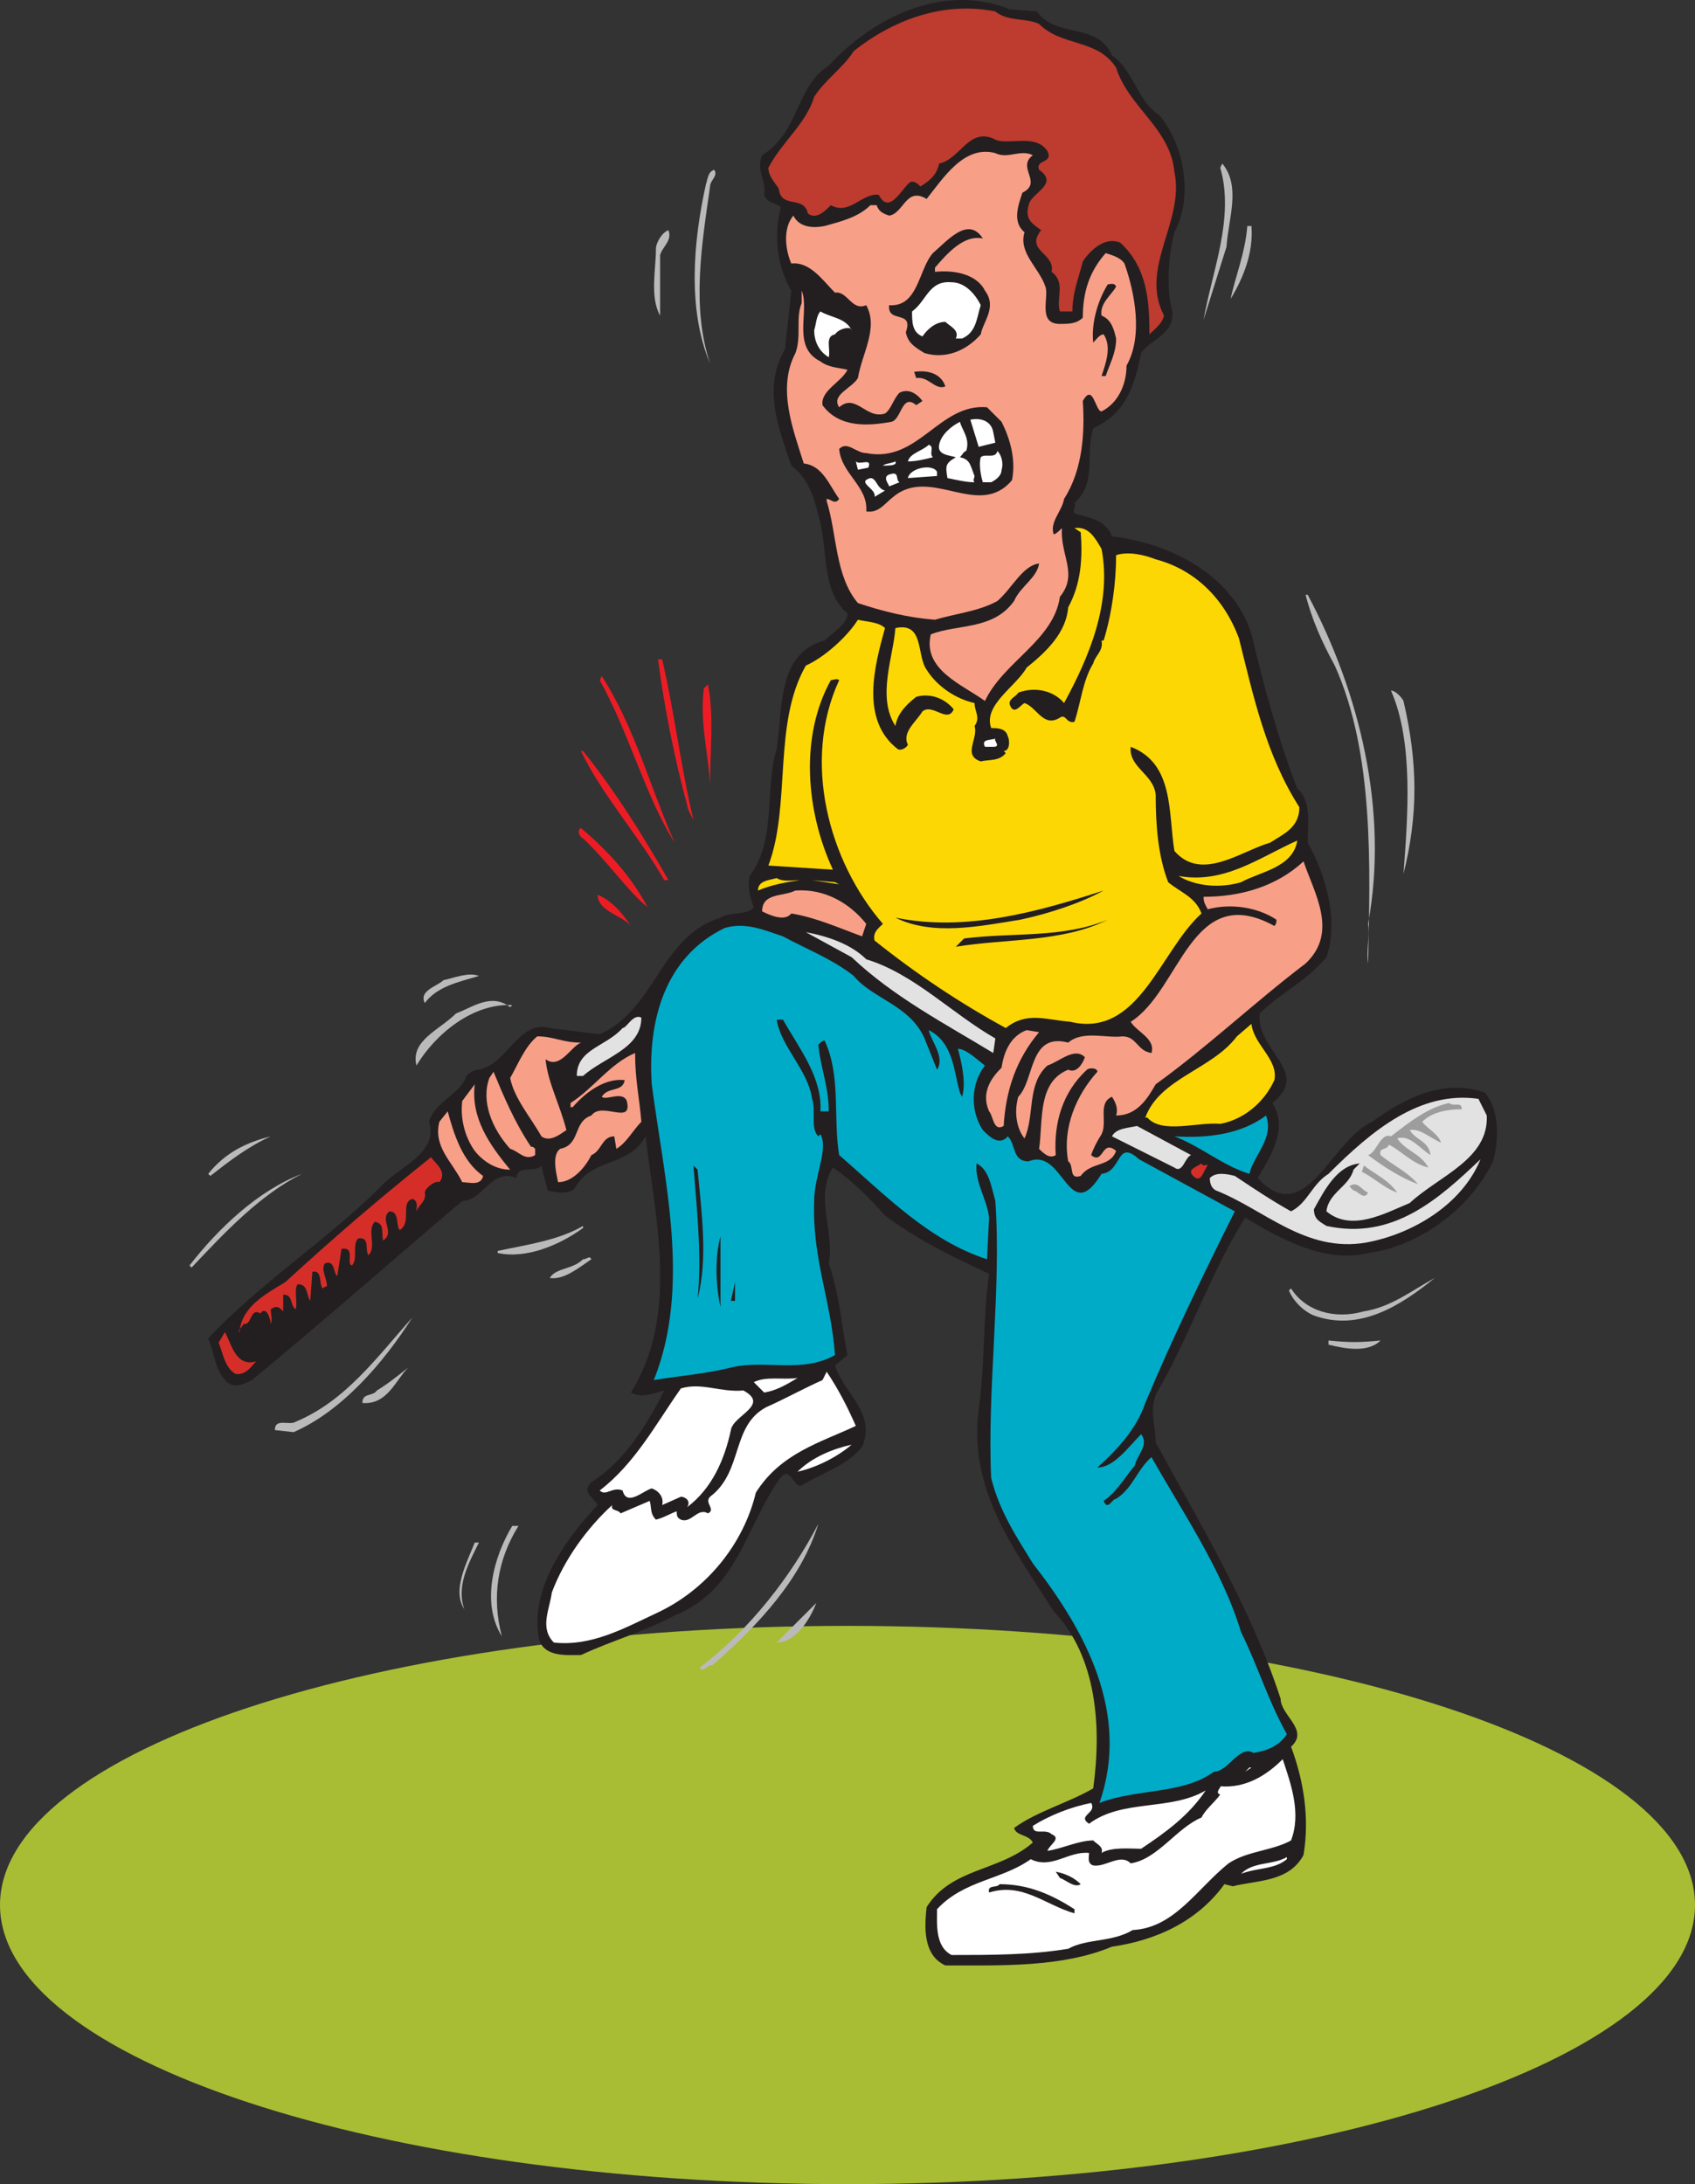 <svg xmlns="http://www.w3.org/2000/svg" width="610.5" height="786.381"><rect width="100%" height="100%" fill="#333333" stroke="none"/><path fill="#a8bd33" fill-rule="evenodd" d="M305.25 786.38c168 0 305.25-45 305.25-100.5s-137.25-100.5-305.25-100.5C136.5 585.38 0 630.38 0 685.88s136.5 100.5 305.25 100.5"/><path fill="#231f20" fill-rule="evenodd" d="M373.5 4.13c6.75 9.75 21.75 3.75 27 15.75 8.25 6 9 16.5 17.25 21.75 9 11.25 12 29.25 5.25 42-2.25 9-3 20.25-.75 28.5.75 8.25-7.5 9.75-11.25 15-2.25 11.25-5.25 21.75-17.25 27-3 9.75 1.5 19.5-6.75 27 .75 1.5-.75 2.25 0 3.75 5.25 1.5 11.25 2.25 13.5 8.25 20.25 2.25 43.5 13.5 50.25 35.25 4.5 18.75 9.75 38.25 16.5 55.5 5.25 4.5 3.75 13.5 3.75 19.5 6.75 12 11.25 28.5 6.75 41.25-7.5 9-16.5 12.75-24 20.25-1.5 13.5 18.75 21 4.5 32.25 6 9-.75 19.5-5.25 27 17.25 18.75 26.25-13.5 41.25-20.25 11.25-8.25 25.5-15.75 40.5-10.5 5.25 6 5.25 16.5 3 24.75-8.25 17.25-27 30.75-45 33-15 3.75-30.75-4.5-44.25-12.75-12.75 20.25-20.25 43.5-32.25 63.75-2.25 6.75 0 10.5 0 17.25 16.5 30 34.5 60 45 92.25 0 6 10.5 11.25 3.75 17.25 4.5 12 6.75 25.5 4.5 39-5.25 9.75-16.5 9-25.5 11.25l-3-.75c-9.75 13.5-24.75 20.25-40.5 22.5-18 7.5-39.75 6.75-60 6.75-8.25-3.75-7.5-14.25-6.75-21 9-14.25 26.25-12.75 38.25-23.25-1.5-3-6-2.25-6.75-5.25 8.25-6 19.5-9 28.5-14.25 3-21.75 1.5-47.25-14.25-63.75-14.25-22.5-30.75-43.5-27-72.75 2.25-15 1.5-33 3.75-48.75-12.75-6-25.5-12-37.5-21-5.25-6-12-12.75-18.75-17.25-6.75 10.5.75 23.25-1.5 34.5 3.75 10.5 4.5 21.75 6.75 33l-4.5 3.75c3 9.75 15 17.25 9.75 29.25-5.25 6.75-13.5 9-21 13.5-3.75 3-4.5-8.25-9-1.5-12 17.25-15 39.75-37.5 48.75-11.25 6-22.5 9-33.75 14.25-5.25 0-12.75.75-15-5.25-3.75-18 9-36 21-48.75-1.5-3-6-4.5-2.25-8.25 12-7.5 20.25-21 26.25-33-3 .75-8.25 3-12 .75 17.25-27.75 9-61.5 5.25-92.25-6 11.25-19.5 7.5-25.5 18.75-2.25 2.25-6.75 1.5-9.75.75l-2.25-9c-2.25 3-8.25-.75-9 4.5-9-3.75-12 8.25-19.5 8.25-24.75 21-50.25 43.5-75.75 64.5-3 1.5-6 3-9 .75-4.5-4.5-4.5-10.5-6.75-15.75 17.25-18.75 43.5-36 62.25-54.75 6-6.75 21-12 17.25-23.25 2.25-7.5 11.25-9.75 13.5-16.5 1.5-1.5 3-2.25 4.5-2.25 10.5-2.25 14.25-18 25.5-15l18 2.25c20.25-9 21.75-35.25 43.5-42 3.75-2.25 9.75-.75 12-3.75-1.5-3.75-2.25-7.5-1.5-11.25 9.75-12.75 5.25-30.75 9.75-45.75 2.25-14.25 0-34.5 17.25-39 3-3 8.25-6 8.25-9.75-9.75-8.25-6.75-23.25-10.5-35.25-1.5-6.75-3.75-13.5-9.75-18-4.5-13.5-10.5-27.75-2.25-42 .75-7.5 1.5-13.5 2.25-21-4.5-7.5-6.75-18.75-3.75-30-1.5-1.5-5.25-1.5-6-4.5.75-5.25-3-9-.75-14.25 13.5-8.25 12-24.75 24-32.25 15.75-17.25 41.25-30 65.25-20.25l9.75.75"/><path fill="#be3b2f" fill-rule="evenodd" d="M374.25 8.63c8.25 8.25 21 5.25 27.75 15.75 4.5 14.25 19.5 21.75 21 37.5 3.75 18-12.75 34.5-3.75 51.75-.75 3-3 4.5-5.25 6.75 0-12-.75-24-10.5-33-5.25-2.25-10.5 2.25-13.5 6.75-1.5 6-3.75 11.25-3.75 18h-4.5c-1.5-4.5 2.25-10.5-3-14.25 1.5-6.75-9.75-7.5-3.75-15-3-2.25-6-3.75-4.5-9 .75-4.5 11.25-7.5 3.75-12.75-1.5-3.75 5.25-2.25 3-6.75-4.5-6.75-15-1.5-19.5-4.5-9-3.75-12 7.5-19.5 9-.75 3.75-3 6-6.75 8.25-.75-.75-2.25-2.25-3.75-1.5-3 2.25-7.5 12-11.25 4.5-6-.75-10.5 7.5-17.25 3.75-2.25 2.25-5.25 5.25-8.25 3-1.5-6.75-9.75-1.5-10.5-9-1.5-2.25-3.75-4.5-3.75-7.5 5.25-9.75 13.5-15.75 16.5-25.5 3.75-6 10.5-10.5 14.25-16.5 14.25-11.25 32.25-18 51-14.25 4.5 3.75 11.25 2.25 15.75 4.5"/><path fill="#f89f88" fill-rule="evenodd" d="M372 55.88c-6 4.5 3.75 9.75-3.75 13.5-1.5 4.5-3.75 10.5.75 14.25-2.25 7.5 5.25 12.75 7.5 19.5 1.5 3.75-3 13.5 5.25 13.5 3 0 6 0 8.25-2.25 0-9 2.25-16.5 8.25-23.25 2.25.75 5.25 1.5 6.75 3.75 3.75 10.5 6.75 26.25.75 36.75 0 6.75-3 13.5-9 16.5-2.25 0-3-10.5-6.75-3.75.75 11.25 0 24.75-6.75 35.25-.75 4.5-5.25 8.25-3.75 12.75.75 0 2.25-1.5 3-2.25-.75 9.75 6 16.5-.75 24.75-2.25 15.75-20.25 23.25-27 37.5-8.25-6-22.5-11.25-19.5-24 9.75-3.75 22.5-1.5 30-12 2.25-5.25 8.25-8.25 9-13.5-6 .75-9.75 9-15 13.5-6.75 3.75-15 4.5-22.5 6.75-9.75-.75-18.75-3-27.75-6-8.25-9.75-7.5-24.75-11.25-36.75v-.75c1.5 0 3 2.25 4.5 0-3.75-5.25-6-12-12.75-12.75-3.75-12-9.75-27-3-39.75 2.25-6 0-12.75 2.25-18v-4.5c3 7.5-3.75 20.25 6.75 25.5 3 2.25 6.75 2.25 9.75 3-2.25 4.5-9.75 7.5-9 12.75 6 8.25 16.5 7.5 24.75 6 3.75-.75 3.75-10.5 9-6l2.25-1.5c-2.25-3-5.25-4.5-8.25-3-2.25 2.25-3 6-5.25 7.5-6.75 2.25-10.5-7.5-16.5-2.25-3-4.5 4.5-6.75 6.75-10.5 1.5-9 7.5-18 3-26.25-5.25 2.25-6.75-5.25-11.25-4.5-4.5-4.5-9-11.25-15.75-10.5-2.25-5.25-3-12.75.75-17.25 2.25 4.5 7.5 4.5 11.25 3.75 5.25-1.5 12-3 16.5-7.5h2.25c.75 2.25 2.25 3 4.5 3.75 5.25-.75 6-10.5 13.5-6 6-7.5 13.5-19.5 24.75-16.5 4.5 2.25 9-1.5 13.5.75"/><path fill="#bbbaba" fill-rule="evenodd" d="m441.75 88.88-8.25 26.25c3-17.25 11.25-36.75 6-54.75l.75-1.5c6.75 8.25 2.25 19.5 1.5 30m-184.5-27.75c1.5 2.25-1.5 3.75-1.5 6-3 21-6.75 43.5 0 63.75-8.25-19.5-6-44.25-1.5-64.5.75-2.25.75-4.5 3-5.25m193.5 20.25c.75 9.75-3 18.75-7.5 26.25 1.5-7.5 5.25-16.5 6-26.25h1.5"/><path fill="#231f20" fill-rule="evenodd" d="M354 85.88c-6.75-1.5-12.75 5.25-17.25 10.5v1.5c6.75-.75 15 .75 18 6.75 4.5 6-.75 11.25-1.5 15.75-5.25 6-12.75 9-20.25 6.75-3.75-2.25-6-3.75-6.75-7.5 3-8.25-6.75-3-6-9.75 10.5.75 10.5-12.75 15.75-18.75 5.25-4.5 12.75-13.5 18-5.25"/><path fill="#bbbaba" fill-rule="evenodd" d="M240.75 82.88c1.5 3.75-2.25 6-3 9v21.75c-3.75-6.75-1.5-16.5-1.5-24 0-2.25 2.25-6 4.5-6.75"/><path fill="#fff" fill-rule="evenodd" d="M353.25 109.88c-1.5 4.5-1.5 9.75-6.75 12h-2.25c1.5-3-2.25-4.5-3.75-6-3.75 0-6.75 3-8.25 5.25-3.75-1.5-3.75-5.25-3.75-9 5.25-3.75 6-11.25 14.25-10.5 4.5 0 8.25 3.75 10.5 8.25"/><path fill="#231f20" fill-rule="evenodd" d="M402 103.13c-1.5 3-6 6-5.25 10.5 3.75 1.5 4.5 5.25 5.25 8.25 0 5.25-2.25 9-3.75 13.5h-1.5c1.5-4.5 3.75-10.5.75-15-1.5 0-3 2.25-3.75 3-.75-6.75 1.5-15 5.25-21 .75 0 2.25-.75 3 .75"/><path fill="#fff" fill-rule="evenodd" d="M306.75 118.88c0-1.5-4.5-.75-6 1.5-3.75.75-1.5 5.25-2.25 8.25-3.75-2.25-5.25-6-5.25-9.75.75-2.25.75-5.25 2.25-6.75 3.75 2.25 9 2.25 11.25 6.75"/><path fill="#231f20" fill-rule="evenodd" d="M340.5 139.13c-3.75 1.5-6-3.75-10.5-3l-.75-2.25c5.25-.75 9.75.75 11.25 5.25m20.25 12.75c3 6 5.25 13.5 3.75 21-12 14.25-29.25-5.25-42.75 6-3 2.25-5.25 6-9.75 5.25.75-9-9-13.5-9.75-22.5 3-3 6 1.5 9.75 1.5 18.75 3.75 26.25-18 43.5-16.5l5.25 5.25"/><path fill="#fff" fill-rule="evenodd" d="m357.75 155.63.75 3.75-6 1.5-3-9.75c3-.75 7.5 0 8.25 4.5m-9.75 6.75c-.75 0-1.5 1.5-2.25 2.25 3.75.75 3.75 3 5.25 6.75 0 .75-.75 1.5 0 2.25-3 0-6-.75-9.75-1.5-.75-4.5-.75-5.25 3-7.5-2.25-.75-6.75-.75-6-4.5s4.5-6.75 7.5-8.25c.75 3 3.75 6 2.25 10.5m-12 2.25c-3 .75-6 1.5-9 1.5.75-3 5.25-3.75 7.5-6 2.25.75 0 3 1.5 4.5m24.75 4.5c0 2.25-2.25 3.75-3.75 4.5h-3c-.75-2.25-1.5-6.75-.75-9 1.5-1.5 5.25.75 6-2.25 1.5 1.5 2.25 4.5 1.5 6.75m-48-.75-3.75.75-.75-3c1.5 1.5 6-1.5 4.5 2.25m9.75-2.25c.75 1.5-2.25 1.5-3.75 1.5H318c.75-.75 3-.75 4.5-1.5m15 3.75v1.5l-10.5.75c.75-3.75 9-5.25 10.5-2.25m-13.5 3.75-3.75 1.5c0-.75-3-3.75.75-4.5 3-.75 1.5 2.25 3 3m-5.25 3-3.75 2.25c.75-3-6.75-5.25-1.5-6.75 2.25 0 2.25 3.75 5.25 4.5"/><path fill="#fdd704" fill-rule="evenodd" d="M396.75 197.63c3.75 19.5-4.5 39-13.5 55.5-3.75-4.5-10.5-6-16.5-3.75-.75 1.5-3.75 2.25-3 4.5 1.5 3.75 3.75 0 5.25-.75 4.5 1.5 6.75 9 12.75 5.25 2.25-1.5 2.25 2.25 5.25 1.5 2.25-6.75 3-15 6.75-21 .75-3 3.75-4.5 3-8.25h.75c3-9.75 4.5-21 4.5-30.75 4.5-1.5 10.5 0 14.25 1.5 14.25 3.75 24.75 14.25 30 28.5 5.25 21 9.75 42 21.75 60.75 0 7.5-6 9.75-10.5 12.75-10.5 3-24.75 14.25-34.5 3-2.25-13.5 0-31.5-15.75-37.5-.75 7.5 8.25 9.75 9 17.25 0 10.5.75 21.75 4.5 31.5 4.5 3.75 9.75 5.25 12 11.25-15 13.5-22.5 45-47.25 39-9-.75-15.75-3.75-23.25 2.25-16.5-9-32.25-19.5-47.25-31.5-.75-3 1.5-4.5 3-6-19.5-22.5-29.25-58.5-15.75-87.75-.75-.75-2.25 0-3 0-11.25 20.25-9 47.25.75 68.25l-23.25-1.5c8.25-21.75 1.5-51 13.5-72 6.75-3 15-10.5 18.75-16.5 3 .75 7.5.75 9.75 3-3.75 13.5-9 33 4.5 43.5.75.75 3 0 3.75-1.5-2.25-4.5 3-8.25 5.25-12 3.75-3 9 4.5 11.25-.75-3-3.75-8.25-6-13.5-4.5-3.75 3-6.75 6-7.5 10.5-6.75-10.5-.75-24.75 0-35.25 10.5-2.25 7.5 9.75 11.25 15 3.75 6 10.5 10.5 17.25 12 0 3 2.25 5.25 0 8.25 1.5 4.5-4.5 10.5 2.25 12.75 3-.75 6.75 0 9-3l-.75-.75c2.25 0 2.25-3.75 1.5-5.25-.75-3-3.75-3-6-3-3-8.25 9-15 12.75-21.75 7.5-6 14.25-12.75 15-21.75 4.5-8.25 5.25-17.25 4.5-27l-2.25-1.5c5.25-.75 7.5 3.75 9.75 7.5"/><path fill="#bbbaba" fill-rule="evenodd" d="M471 214.13c18.75 35.25 29.25 78 21.75 118.5.75 4.5-.75 9 0 14.25.75-34.5 2.25-75.75-12-107.25-4.5-8.25-8.25-16.5-10.5-25.5h.75"/><path fill="#ed1c24" fill-rule="evenodd" d="M238.5 237.38c4.5 19.5 6.75 39 11.25 57.75 0 0-2.25-3.75-2.25-5.25-4.5-16.5-8.25-35.25-10.5-52.5h1.5m4.5 66c-10.5-16.5-16.5-39.75-27-58.5l.75-1.5c12 18.75 17.25 39.75 26.25 60m12.75-21c-.75-12-3.75-22.5-2.25-34.5l1.5-1.5c2.25 12 .75 23.25.75 36"/><path fill="#bbbaba" fill-rule="evenodd" d="M505.5 252.38c5.25 22.5 5.25 41.25 0 62.25 1.5-20.25 3.75-47.25-4.5-66 1.5 0 3.75 2.25 4.5 3.75"/><path fill="#fff" fill-rule="evenodd" d="M357.75 268.88h-3c-1.5-3 2.25-2.25 3.75-3-.75.75 2.25 3-.75 3"/><path fill="#ed1c24" fill-rule="evenodd" d="M210 270.38c12 15 21.75 30.75 30.75 46.5h-1.5c-9-15.75-22.5-30.75-30-46.5h.75m23.25 56.25c-6.75-5.25-15-17.25-23.25-24.75-1.5-.75-2.25-3-.75-3.75 9.75 8.25 18 17.25 24 28.5"/><path fill="#fdd704" fill-rule="evenodd" d="M467.25 302.63c-1.5 9.75-13.5 11.25-20.25 15-7.5 2.25-16.5 1.5-22.5-2.25 16.5 3 29.25-6.75 42.75-12.75"/><path fill="#f89f88" fill-rule="evenodd" d="M470.25 346.88c-18.75 14.25-35.25 30-54 43.5-3 5.25-6.75 11.25-14.25 11.25.75-2.25 0-4.5-1.5-6.75-5.25 2.25-1.5 9-3.75 13.5-1.5 2.25-3 5.25-3.75 7.5 4.5 3.75 3.75-6 9-1.5-2.25 6-9 3.75-12.75 9-4.5 1.5-2.25-3.75-4.5-5.25-2.25-12 3-24 10.5-32.25 0-1.5-3-1.5-3.75-.75-9 8.25-12 19.5-11.25 30.75-2.25 1.5-4.5-.75-6-2.25 1.5-9.75-.75-24 10.5-28.5 3 1.5 5.25-2.25 6-4.5-3.75-3.75-9 1.5-13.5 3-7.5 6.75-4.5 18-8.25 26.25-3-3.75-3.75-9.75-2.25-15 6-6 3.75-23.25 18-19.5 5.25-4.5 13.5-1.5 19.5-2.25 5.25 0 5.25 5.25 10.5 6 1.5-5.25-5.25-7.5-7.5-11.25 18-11.25 21.75-51 51.75-34.5.75-.75.75-1.5.75-2.25-6.75-4.5-16.5-6-24.75-3.75-.75-1.5-1.5-2.25-1.5-4.5 13.5 0 26.25-3.75 36-12.75 3.75 11.25 12.75 25.5.75 36.75"/><path fill="#fdd704" fill-rule="evenodd" d="M288 316.88c-4.5.75-9.75 1.5-15 3.75 0-3.75 4.5-3.75 6.75-4.5 2.25 1.5 6 .75 8.25.75m14.25 1.5-9.75-1.5 8.25.75zm0 0"/><path fill="#f89f88" fill-rule="evenodd" d="m312 332.63-1.5 4.5c-8.25-3-16.5-6.75-25.5-8.25-2.25 3-7.5.75-10.5-.75 0-6.75 7.5-5.25 12-7.5 10.5-.75 19.5 4.5 25.5 12"/><path fill="#231f20" fill-rule="evenodd" d="M397.5 320.63c-8.25 4.5-19.5 8.25-30 10.5-14.25 2.25-31.5 6-45-.75 25.5 5.25 51.75-2.25 75-9.75"/><path fill="#ed1c24" fill-rule="evenodd" d="M227.25 333.38c-3-3.75-12-5.25-12-11.25 5.25 2.25 9 6.75 12 11.25"/><path fill="#231f20" fill-rule="evenodd" d="M399 331.13c-16.5 8.25-36.75 6.75-54.75 9.75l3-3c18-2.25 35.25 0 51.75-6.75"/><path fill="#00abc8" fill-rule="evenodd" d="M307.5 351.38c6.75 8.25 20.25 10.5 25.5 22.5l4.5 11.25c3-4.5-2.25-10.5-3-14.25 9 4.5 9 15 11.25 22.5l.75 1.5c1.5-4.5 0-12-1.5-17.25 3 0 6.75 3.75 9.75 6-5.25 6.75-5.25 16.5-.75 23.25 2.25 2.25 5.25 5.25 8.25 3l.75-.75c3 3 1.5 9 7.5 9 12.75-5.25 14.25 24 26.25 4.5 7.5-.75 5.25-12.75 13.5-5.25l34.5 18.75c-11.25 22.5-22.5 45.75-32.25 69-3 9-9.75 16.5-17.25 23.25 6 0 11.25-7.5 15.75-12 3 3.75-1.5 7.5-2.25 11.25-3.75 4.5-6.75 9.75-11.25 12.75 1.5 3.75 3-.75 4.5-.75 6-3.75 7.5-10.5 12.75-15 10.5 18.75 25.5 40.5 32.25 63 6 12 9.75 24.75 16.5 36.75-3 4.5-7.5 6-12 6.75-5.25-3-9 6.75-14.25 6.75-11.25 8.25-27.75 6-41.25 11.25 11.25-32.25-5.25-62.25-24-86.25-6-9.75-12-18.75-15-30.75-1.5-31.5 3.75-68.25 1.5-99.75-1.5-5.25-2.25-11.25-6.75-13.5-.75 6.75 3.75 12.75 4.5 19.5l-.75 15c-21-6.75-36.75-23.25-53.25-37.5-2.25-13.5.75-28.5-5.25-41.25-.75 0-1.5.75-2.25 1.5.75 8.25 3.75 15 3.75 24h-3c.75-12-7.5-22.5-13.5-33h-2.25c1.5 9.75 11.25 18 12.75 28.5 1.5 4.5-.75 10.5 2.25 13.5l.75-.75c3 5.25-2.25 15-2.25 24-.75 21 6 35.25 7.5 55.5-12 6.75-25.5 1.5-37.5 4.5-9 2.25-18.75 3-27.75 4.5 13.5-33.75 3.75-72-.75-106.5-1.5-22.5 4.5-45.75 26.25-56.25 7.5-2.25 14.25.75 21 3 8.25 4.5 18 8.25 25.5 14.25"/><path fill="#e3e2e2" fill-rule="evenodd" d="M312 345.38c17.25 5.25 30.75 19.5 46.5 28.5l-.75 5.25c-17.25-10.5-36-20.25-51-34.5l-16.5-9c8.25 1.5 16.5 4.5 21.75 9.75"/><path fill="#bbbaba" fill-rule="evenodd" d="M172.5 351.38c-7.5 2.25-15 3.75-19.5 9.75-2.25-4.5 4.5-6 6.75-8.25 3.75-.75 9-3 12.75-1.5m11.25 11.25.75-.75c-14.25-.75-27.75 10.5-34.5 21.75-2.25-9 8.25-12.75 14.25-18.75 6-2.25 12.75-7.5 19.5-2.25"/><path fill="#e3e2e2" fill-rule="evenodd" d="M231 366.38c0 11.25-13.5 14.25-21 21h-2.25c0-9.75 10.5-10.5 16.5-17.25 1.5 0 3.75-5.25 6.75-3.75"/><path fill="#fdd704" fill-rule="evenodd" d="M459 388.88c-3.75 8.25-11.25 14.25-19.5 15.75-8.25-.75-21 3.75-26.25-2.25h-.75c5.25-14.25 24-17.25 33-29.25l5.25-4.5c.75 7.5 9.75 12.75 8.25 20.25"/><path fill="#f89f88" fill-rule="evenodd" d="M374.25 371.63c-8.25 9.75-12 21-12.75 33.75-3.75 2.25-3.75-3.75-5.25-5.25-3-6.75.75-12 4.5-15.75.75-5.25 3-11.25 9-13.5l4.5.75m-165 3.75c-3.75 1.5-7.5 9.75-12.75 6 .75 8.25 5.25 16.5 7.5 25.5-2.25 1.5-6 4.5-9 2.25-3.75-6.75-9.75-13.5-11.25-21 3-5.25 5.25-11.25 9.75-15 6 0 9 2.25 15.75 2.25"/><path fill="#f89f88" fill-rule="evenodd" d="M228.75 379.13c0 9.75 1.5 15.75 2.25 24.75-3 3-5.25 7.5-9 9.75l-.75-4.5c-4.5 0-4.5 5.25-8.25 6.75-2.25 4.5-6.75 9.75-12 9.75-.75-3.75-2.25-9.75.75-12 7.5-1.5 4.5-9.75 11.25-12 3.75-5.25 15 3.75 12.75-5.25-1.5-3.75-7.5 0-9-1.5 2.25-3.75 7.5-1.5 8.25-6-6.75-.75-13.5 3.75-18.75 9.75h-.75v-1.5c8.25-5.25 14.25-14.25 23.25-18m-37.5 33.75c.75 0 .75 0 1.5.75v2.25c-3.75 2.25-6-1.5-9-2.25-6.75-7.5-10.5-17.25-7.5-25.5l1.5-2.25c3.75 9 7.5 18 13.5 27"/><path fill="#f89f88" fill-rule="evenodd" d="M183.75 421.13c-5.25 0-9.75-3-12.75-6.75-3.75-5.25-5.25-12-4.5-18l4.5-6c-1.5 12 5.25 21.75 12.75 30.75"/><path fill="#e3e2e2" fill-rule="evenodd" d="M535.5 401.63c.75 15.75-17.25 21.75-27.75 31.5-9 3.75-21 10.5-30 3 .75-6.75 8.25-9 9.75-15l2.25-2.25c-8.25.75-12.75 9.75-16.5 16.5 0 3.75 2.25 4.5 4.5 6 24 5.25 40.5-9.75 55.5-24-6.75 16.5-24.75 27-41.25 30-21.75 3.75-36.75-12-54-18.75-1.5-.75-2.25-2.25-2.25-4.5 2.25-2.25 6-1.5 9-.75 6.75 4.5 13.5 9 20.25 12.75 6-3 7.5-9.75 13.5-13.5 15.75-15.75 33-30 54-27l3 6"/><path fill="#9e9d9d" fill-rule="evenodd" d="M526.5 399.38c-4.5 0-10.5.75-14.25 4.5 1.5 2.25 6 4.5 6.75 7.5-3.75-1.5-7.5-5.25-11.25-4.5 2.25 3.75 6.75 3.75 7.5 9-3.75-2.25-7.5-7.5-12-6 3 4.5 8.25 5.25 11.25 10.5-6-1.5-9.75-6-14.25-8.25-.75 2.25-3.75.75-3 3.75 4.5 3.75 9.75 6 13.5 10.5-6-2.25-12-6-18-10.5 3-.75 4.5-8.25 8.25-6.75 6.75-5.25 13.5-10.5 21-12 1.5 1.5 4.5-.75 4.5 2.25"/><path fill="#f89f88" fill-rule="evenodd" d="M174 423.38c-.75 3.75-5.25 2.25-7.5 2.25-3.75-7.5-10.5-12.75-8.25-21.75l3-3.75c2.25 8.25 5.25 18 12.75 23.25"/><path fill="#00abc8" fill-rule="evenodd" d="M456 401.63c3 8.25-4.5 14.25-6 21-9.75-3-17.25-9.75-27-13.5 12 .75 24-.75 33-7.5"/><path fill="#e3e2e2" fill-rule="evenodd" d="M429 415.88c-2.25.75-3 6.75-6 4.5l-22.5-11.25c1.5-3 6-3 9-3.75l19.5 10.5"/><path fill="#bbbaba" fill-rule="evenodd" d="M97.5 409.13c-8.25 3.75-15 9-21.75 14.25l-.75-.75c6-7.5 13.5-11.25 22.5-13.5"/><path fill="#d52e29" fill-rule="evenodd" d="M158.25 425.63c-1.5-.75-5.25 2.25-5.25 3.75.75 3-2.25 4.5-3 6.75 0-1.5.75-3.75-1.5-4.5-4.5 1.5 0 8.25-4.5 11.25-1.5-1.5 0-6.75-3.75-6.75-3.75 3 2.25 7.5-2.25 10.5-.75-3 .75-6-3-6.75-3 3 .75 9-2.25 12-1.5-1.5.75-6.75-3.75-6-2.25 2.25 0 7.5-2.25 9.75-2.25-.75 1.5-6.75-3.75-6l-1.5 9.75c-1.5-.75-.75-6-4.5-4.5-1.5 2.25.75 5.25.75 8.25-.75 0-1.5.75-1.5.75-1.5-1.5 0-6.75-3.75-6l-.75 10.5c-1.5-2.25-.75-6-4.5-6-1.5 1.5 0 6.75-.75 9-2.25-1.5-.75-5.25-4.5-5.25v6c-1.5-1.5-2.25-2.25-4.5-.75 0 1.5.75 3.75 0 5.25 0-1.5-1.5-6.75-3.75-3.75-3.75-2.25-3 4.5-6 3.75-.75 1.5-2.25 2.25-1.5 3 .75-9 9-13.5 16.5-18 18-16.5 33.75-30 52.5-45 1.5 2.25 6 5.25 3 9m276.75-6c-1.5 1.5-2.25 6.75-5.25 3.75-2.25-2.25.75-3 3-4.5.75 1.5 1.5 0 2.25.75"/><path fill="#231f20" fill-rule="evenodd" d="M251.25 421.13c1.5 15.75 3.75 32.25 0 46.5 1.5-14.25 0-30-1.5-48l1.5 1.5"/><path fill="#9e9d9d" fill-rule="evenodd" d="M503.25 429.38c-4.5-1.5-8.25-5.25-12.75-7.5l.75-2.25c3.75 3 9 5.25 12 9.75"/><path fill="#bbbaba" fill-rule="evenodd" d="M108.75 422.63c-15 7.5-27.75 21-39.75 33.75l-.75-.75c10.5-13.5 24.75-27 40.5-33"/><path fill="#9e9d9d" fill-rule="evenodd" d="M492.75 429.38c-1.5 3-3.75-.75-5.25-.75l-1.5-1.5c3-2.25 4.5 1.5 6.75 2.25"/><path fill="#bbbaba" fill-rule="evenodd" d="M210 442.13c-8.25 6-20.25 11.25-30.75 9v-.75c10.5-2.25 21.75-3.75 30.75-9v.75"/><path fill="#231f20" fill-rule="evenodd" d="M259.5 470.63c-1.5-6.75-2.25-17.25 0-25.5v25.5"/><path fill="#bbbaba" fill-rule="evenodd" d="M213 453.38c-4.5 3-9.75 7.5-15 6.75 2.25-3.75 8.25-3 12-6.75 1.5 0 2.25-1.5 3 0m303.75 6.75c-12 9.75-27 19.5-43.5 13.5-3.75-1.5-7.5-5.25-9-9l.75-.75c5.25 8.25 15.75 11.25 26.25 8.25 9.75-1.5 17.25-7.5 25.5-12"/><path fill="#231f20" fill-rule="evenodd" d="m263.25 468.38 1.5-6.75v6.75zm0 0"/><path fill="#bbbaba" fill-rule="evenodd" d="m105.75 515.63-6.75-.75c0-4.5 5.25-1.5 7.5-3 18-7.5 29.25-23.25 42-37.5-10.5 16.5-25.5 33.75-42.75 41.25"/><path fill="#d52e29" fill-rule="evenodd" d="M92.25 490.13c-1.5 1.5-3.75 5.25-7.5 4.5-3.75-2.25-4.5-7.5-6-11.25l2.25-3.75c2.25 3.75 3.75 12.75 11.25 10.5"/><path fill="#bbbaba" fill-rule="evenodd" d="M497.25 482.63c-4.5 4.5-12.75 3-18.75 1.5v-1.5c7.5.75 11.25.75 18.75 0M147 492.38c-4.5 4.5-7.5 13.5-16.5 12.75 0-3.75 3.75-2.25 5.25-4.5 3.75-2.25 7.5-5.25 11.25-8.25"/><path fill="#fff" fill-rule="evenodd" d="M308.25 513.38c-12.75 6-27 9.75-36 24-4.5 18.75-18 35.25-36 43.5-11.25 5.25-23.25 12-36.75 10.5-5.25-5.25-1.5-12-.75-18 4.5-12 12.75-23.25 21.75-31.5-.75 2.25 2.25 1.5 3 3l10.5-4.5c.75 2.25 0 4.5 2.25 6.75 3-.75 5.25-2.25 7.5-3 0 1.5 0 2.25 1.5 3 3.75 1.5 6-4.5 9.75-2.25 3-1.5-1.5-3.75.75-6 12-9 7.5-25.5 20.25-32.25 6.75-3 13.5-6.75 20.25-9.75l1.5-3c4.5 6.75 7.5 12.75 10.5 19.5m-21-17.25c-3.75 2.25-7.5 4.5-12 5.25l-3.75-3.75c4.5-2.25 10.5-.75 15.75-1.5"/><path fill="#fff" fill-rule="evenodd" d="M267.75 500.63c9.75 5.25-3.75 9-4.5 14.25-2.25 10.5-6.75 21-15.75 27.75 1.5-2.25-.75-3.75-2.25-3.75l-6.75 3c.75-3-1.5-5.25-3.75-6-3 .75-9 6.75-10.5.75-3.75-1.5-6 2.25-8.25 0 12.75-9.75 20.25-24 29.25-36.75 7.5-2.25 14.25 1.5 22.5.75m39 19.5c-5.25 4.5-12.75 8.25-19.5 9.75 5.25-5.25 12.75-8.25 19.5-9.75"/><path fill="#bbbaba" fill-rule="evenodd" d="M256.5 599.63c-1.5-.75-3 3-4.5.75 18-13.5 33-33 42.75-51.75-6 19.5-21 36-38.25 51m-69.75-50.25c-7.5 12-9.75 25.5-6 39.75-7.5-12-3-28.5 3.75-39.75h2.25m-14.25 6c-3.75 7.5-8.25 15.75-5.25 24-4.5-6.75.75-16.5 3.75-24h1.5m107.25 36L294 577.13c-2.25 6-7.5 14.25-14.25 14.25"/><path fill="#fff" fill-rule="evenodd" d="M465 662.63c-6.75 3.75-15.75 3.75-22.5 8.25-11.25 9-19.5 23.25-34.5 24-7.5 4.5-16.5 3-23.25 6.75-13.5 2.25-27.75 2.25-42 2.25-6-3-5.25-11.25-5.25-16.5 9.75-10.5 23.25-10.5 33.75-18 7.5 3.75 13.5-3 21-2.25 0 1.5-.75 3.75 1.5 4.5 4.5.75 9.75-4.5 13.5-.75 9.75-1.5 16.5-12.75 25.5-16.5 1.5-3 4.5-5.25 6.75-8.25-2.25-.75.75-3 0-3 9 .75 16.5-3.75 22.5-9.75 3 9 6.75 19.5 3 29.25m-16.5-24.75 1.5-1.5h.75zm0 0"/><path fill="#fff" fill-rule="evenodd" d="M434.25 644.63c-6 9-14.25 15-23.25 21-3.75 0-10.5-.75-14.25 1.5.75-2.25-1.5-3-3-4.5-5.25 0-11.25 3-16.5 3.75.75-2.25 5.25-4.5 1.5-6-2.25-2.25-6.75.75-6.75-3 6-3.75 13.5-6.75 21-8.25 2.25 3.75-5.25 4.5-.75 7.5 12-9 29.25-4.5 42-12m29.25 24.75c-4.5 3.75-10.5 3-16.5 5.25 4.5-4.5 11.25-3 16.5-6v.75"/><path fill="#231f20" fill-rule="evenodd" d="M389.25 678.38c-2.25 1.5-5.25-1.5-7.5-2.25l-1.5-2.25c3.75.75 6.75 2.25 9 4.5m-2.25 9v1.5c-10.5-3-18.75-11.25-30.75-7.5-.75-3 3-1.5 3.75-3 10.5 0 18.75 3.75 27 9"/></svg>
